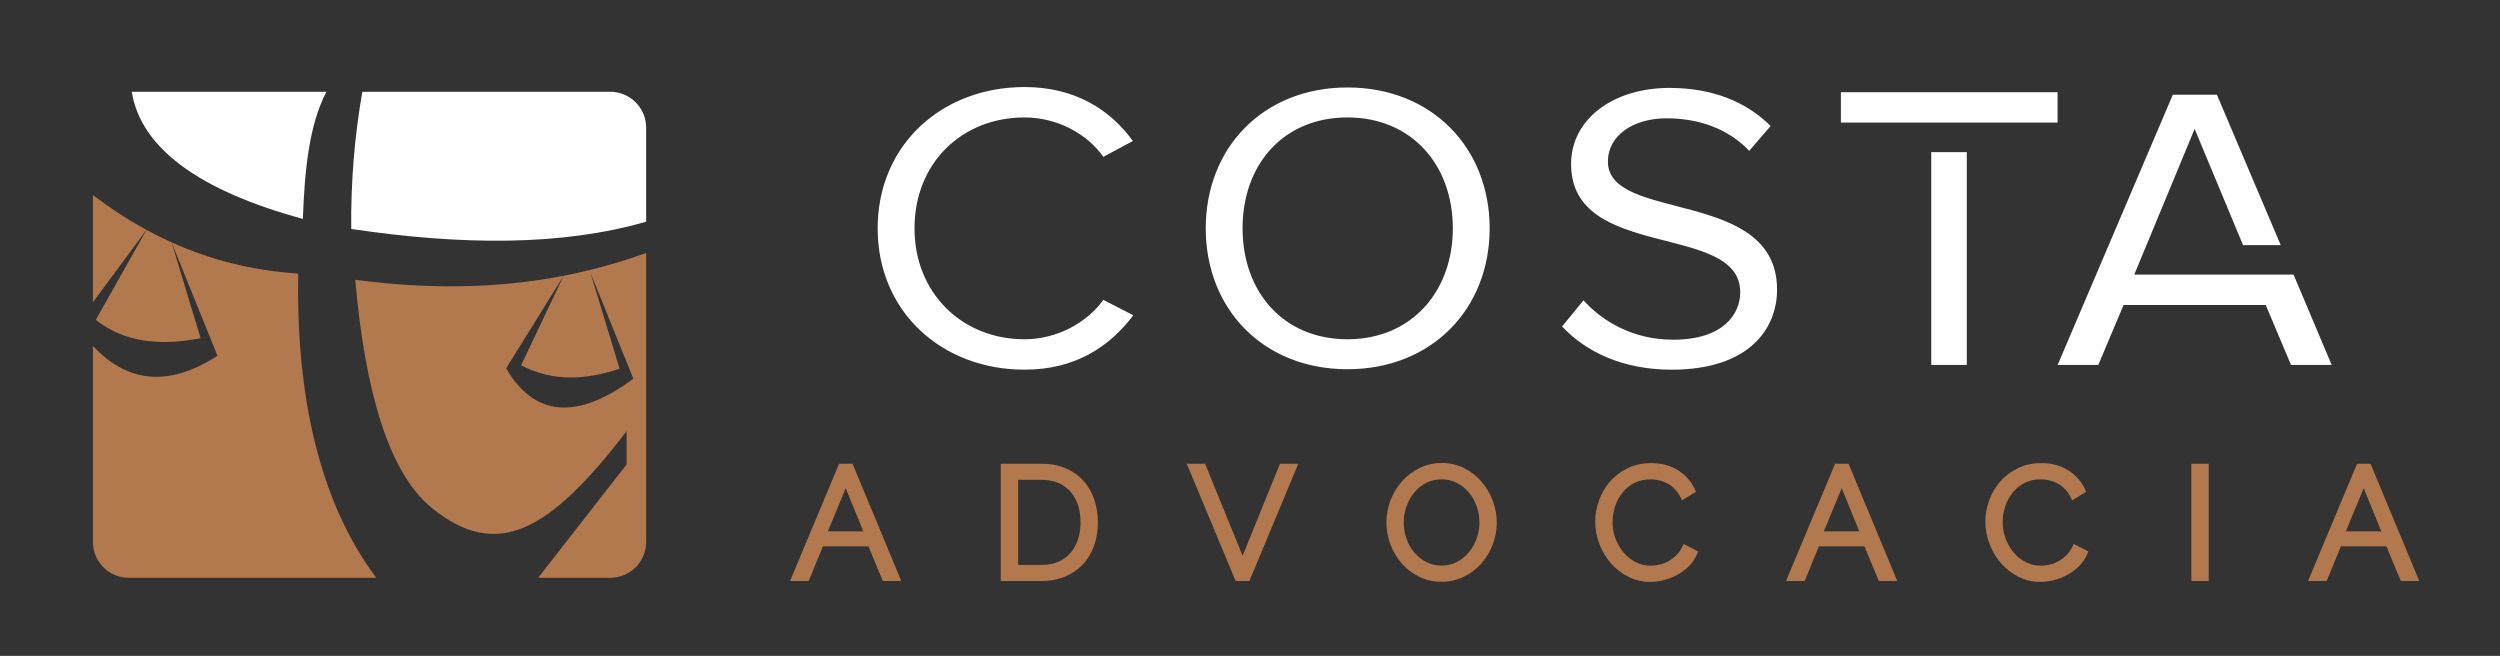 <?xml version="1.0" encoding="utf-8"?>
<!-- Generator: Adobe Illustrator 23.0.3, SVG Export Plug-In . SVG Version: 6.00 Build 0)  -->
<svg version="1.1" id="Camada_1" xmlns="http://www.w3.org/2000/svg" xmlns:xlink="http://www.w3.org/1999/xlink" x="0px" y="0px"
	 width="214.929px" height="56.388px" viewBox="0 0 214.929 56.388" style="enable-background:new 0 0 214.929 56.388;"
	 xml:space="preserve">
<rect x="0" y="0" width="214.929" height="56.388" fill="#333333" stroke="none"/>
<style type="text/css">
	.st0{fill:#FEFEFE;}
	.st1{fill:#B2784E;}
	.st2{fill-rule:evenodd;clip-rule:evenodd;fill:#FEFEFE;}
	.st3{fill-rule:evenodd;clip-rule:evenodd;fill:#B2784E;}
</style>
<path class="st0" d="M115.845,29.167c-5.522,0-9.02-4.087-9.02-9.535c0-5.486,3.498-9.535,9.02-9.535
	c5.486,0,9.057,4.05,9.057,9.535C124.902,25.08,121.331,29.167,115.845,29.167 M115.845,7.519
	c-7.253,0-12.186,5.191-12.186,12.112c0,6.921,4.933,12.112,12.186,12.112c7.253,0,12.223-5.191,12.223-12.112
	C128.068,12.71,123.098,7.519,115.845,7.519z M197.182,23.608h-13.695l5.191-12.524l4.16,9.989h3.24L190.592,8.145
	H186.8l-9.903,23.231h3.497l2.172-5.154h12.223l2.172,5.154h3.498L197.182,23.608z M176.893,10.538V7.924h-18.629
	v2.614H176.893z M169.088,31.376V13.079h-3.056v18.297H169.088z M138.233,13.889c0-2.209,2.135-3.718,5.044-3.718
	c2.688,0,5.265,0.847,7.106,2.798l1.841-2.135c-2.062-2.062-4.97-3.277-8.688-3.277
	c-4.86,0-8.468,2.688-8.468,6.553c0,8.357,14.542,4.97,14.542,11.008c0,1.841-1.399,4.087-5.78,4.087
	c-3.461,0-6.111-1.62-7.694-3.387l-1.841,2.246c2.025,2.172,5.191,3.718,9.425,3.718
	c6.627,0,9.057-3.498,9.057-6.885C152.775,16.134,138.233,19.153,138.233,13.889z M94.857,25.78
	c-1.399,1.951-3.976,3.387-6.774,3.387c-5.375,0-9.462-3.976-9.462-9.535c0-5.633,4.087-9.535,9.462-9.535
	c2.798,0,5.375,1.399,6.774,3.387l2.54-1.362c-1.951-2.688-4.97-4.639-9.314-4.639
	c-7.069,0-12.628,4.933-12.628,12.149c0,7.216,5.559,12.149,12.628,12.149c4.344,0,7.289-1.951,9.351-4.676
	L94.857,25.78z"/>
<path class="st1" d="M204.725,45.681l-1.513-3.713l-1.534,3.713H204.725z M202.825,39.869h0.975l4.188,10.08h-1.588
	l-1.235-2.98H201.25l-1.221,2.98h-1.603c1.406-3.36,2.813-6.719,4.217-10.08H202.825z M188.396,49.674v-9.805
	h1.49v10.08h-1.49V49.674z M170.685,44.842c0-0.301,0.027-0.603,0.08-0.905
	c0.053-0.299,0.132-0.599,0.238-0.898c0.105-0.298,0.236-0.582,0.392-0.852c0.156-0.27,0.335-0.523,0.537-0.758
	c0.205-0.238,0.433-0.454,0.685-0.648c0.25-0.193,0.525-0.363,0.824-0.513c0.305-0.152,0.627-0.266,0.966-0.341
	c0.343-0.074,0.701-0.112,1.076-0.112c0.902,0,1.678,0.207,2.328,0.621c0.325,0.207,0.607,0.445,0.845,0.713
	c0.24,0.27,0.438,0.573,0.593,0.907l0.102,0.22l-1.204,0.744l-0.133-0.274c-0.138-0.284-0.305-0.523-0.502-0.716
	c-0.101-0.099-0.205-0.188-0.311-0.267c-0.108-0.08-0.218-0.15-0.33-0.21
	c-0.11-0.059-0.227-0.111-0.349-0.157c-0.117-0.044-0.237-0.079-0.358-0.105c-0.127-0.027-0.251-0.048-0.37-0.061
	c-0.12-0.013-0.241-0.02-0.364-0.02c-0.528,0-0.991,0.106-1.389,0.317c-0.203,0.108-0.39,0.232-0.56,0.372
	c-0.168,0.139-0.322,0.295-0.461,0.469c-0.141,0.177-0.263,0.362-0.367,0.557
	c-0.105,0.196-0.193,0.405-0.264,0.624c-0.072,0.222-0.126,0.445-0.162,0.669
	c-0.035,0.22-0.053,0.446-0.053,0.677c0,0.495,0.086,0.969,0.257,1.42c0.087,0.228,0.188,0.442,0.305,0.641
	c0.116,0.199,0.249,0.385,0.398,0.559c0.146,0.171,0.307,0.325,0.481,0.462c0.174,0.137,0.362,0.256,0.561,0.357
	c0.197,0.099,0.403,0.174,0.617,0.224c0.214,0.05,0.44,0.075,0.675,0.075c0.247,0,0.501-0.031,0.762-0.093
	c0.13-0.031,0.257-0.071,0.379-0.119c0.124-0.049,0.246-0.107,0.368-0.175c0.123-0.068,0.239-0.144,0.351-0.228
	c0.111-0.083,0.218-0.176,0.323-0.278c0.099-0.097,0.192-0.206,0.276-0.327c0.086-0.122,0.164-0.254,0.233-0.396
	l0.123-0.254l1.255,0.649l-0.1,0.234c-0.083,0.196-0.184,0.38-0.301,0.552
	c-0.117,0.172-0.252,0.333-0.404,0.482c-0.296,0.291-0.625,0.536-0.986,0.736c-0.176,0.098-0.362,0.185-0.556,0.262
	c-0.192,0.076-0.388,0.14-0.588,0.192c-0.201,0.052-0.4,0.091-0.599,0.117c-0.203,0.027-0.4,0.04-0.591,0.04
	c-0.345,0-0.679-0.039-1.003-0.116c-0.322-0.077-0.629-0.192-0.922-0.346c-0.578-0.303-1.075-0.698-1.491-1.185
	c-0.207-0.242-0.391-0.501-0.553-0.778c-0.161-0.275-0.299-0.567-0.415-0.875
	C170.801,46.111,170.685,45.481,170.685,44.842z M159.847,45.681l-1.513-3.713l-1.534,3.713H159.847z M157.948,39.869
	h0.975l4.188,10.08h-1.588l-1.235-2.98h-3.915l-1.221,2.98h-1.603c1.406-3.36,2.813-6.719,4.217-10.08H157.948
	z M137.143,44.842c0-0.301,0.027-0.603,0.08-0.905c0.053-0.299,0.132-0.599,0.238-0.898
	c0.105-0.298,0.236-0.582,0.392-0.852c0.156-0.27,0.335-0.523,0.537-0.758c0.205-0.238,0.433-0.454,0.685-0.648
	c0.25-0.193,0.525-0.363,0.824-0.513c0.305-0.152,0.627-0.266,0.966-0.341c0.343-0.074,0.701-0.112,1.076-0.112
	c0.902,0,1.678,0.207,2.328,0.621c0.325,0.207,0.607,0.445,0.845,0.713c0.24,0.27,0.438,0.573,0.593,0.907
	l0.102,0.22l-1.204,0.744l-0.133-0.274c-0.138-0.284-0.306-0.523-0.502-0.716c-0.101-0.099-0.205-0.188-0.311-0.267
	c-0.108-0.08-0.218-0.15-0.33-0.21c-0.11-0.059-0.227-0.111-0.349-0.157c-0.117-0.044-0.237-0.079-0.358-0.105
	c-0.127-0.027-0.251-0.048-0.37-0.061c-0.12-0.013-0.241-0.02-0.364-0.02c-0.528,0-0.991,0.106-1.389,0.317
	c-0.203,0.108-0.39,0.232-0.559,0.372c-0.168,0.139-0.322,0.295-0.461,0.469
	c-0.141,0.177-0.263,0.362-0.367,0.557c-0.105,0.196-0.193,0.405-0.264,0.624
	c-0.072,0.222-0.126,0.445-0.162,0.669c-0.035,0.22-0.053,0.446-0.053,0.677c0,0.495,0.086,0.969,0.257,1.42
	c0.086,0.228,0.188,0.442,0.305,0.641c0.116,0.199,0.249,0.385,0.398,0.559c0.146,0.171,0.307,0.325,0.481,0.462
	c0.174,0.137,0.362,0.256,0.561,0.357c0.197,0.099,0.403,0.174,0.617,0.224c0.214,0.05,0.44,0.075,0.675,0.075
	c0.247,0,0.501-0.031,0.762-0.093c0.13-0.031,0.257-0.071,0.379-0.119c0.124-0.049,0.247-0.107,0.368-0.175
	c0.123-0.068,0.239-0.144,0.351-0.228c0.111-0.083,0.218-0.176,0.323-0.278c0.099-0.097,0.192-0.206,0.276-0.327
	c0.086-0.122,0.164-0.254,0.233-0.396l0.123-0.254l1.254,0.649l-0.1,0.234c-0.083,0.196-0.184,0.38-0.301,0.552
	c-0.117,0.172-0.252,0.333-0.404,0.482c-0.296,0.291-0.625,0.536-0.986,0.736c-0.176,0.098-0.362,0.185-0.556,0.262
	c-0.192,0.076-0.388,0.14-0.588,0.192c-0.201,0.052-0.4,0.091-0.599,0.117c-0.203,0.027-0.4,0.04-0.591,0.04
	c-0.345,0-0.679-0.039-1.003-0.116c-0.322-0.077-0.63-0.192-0.922-0.346c-0.578-0.303-1.075-0.698-1.491-1.185
	c-0.207-0.242-0.391-0.501-0.553-0.778c-0.161-0.275-0.299-0.567-0.415-0.875
	C137.259,46.111,137.143,45.481,137.143,44.842z M120.681,44.909c0,0.488,0.08,0.957,0.239,1.405
	c0.08,0.225,0.176,0.436,0.288,0.634c0.112,0.197,0.241,0.383,0.387,0.555c0.145,0.172,0.303,0.326,0.475,0.462
	c0.173,0.137,0.358,0.256,0.554,0.357c0.196,0.099,0.402,0.174,0.618,0.223c0.217,0.05,0.449,0.075,0.694,0.075
	c0.492,0,0.937-0.106,1.335-0.317c0.201-0.107,0.388-0.231,0.561-0.373c0.171-0.14,0.327-0.297,0.467-0.47
	c0.142-0.174,0.267-0.361,0.377-0.56c0.111-0.201,0.205-0.412,0.282-0.633c0.077-0.221,0.136-0.446,0.174-0.674
	c0.038-0.225,0.058-0.453,0.058-0.685c0-0.244-0.02-0.483-0.061-0.716c-0.041-0.235-0.102-0.465-0.183-0.687
	c-0.082-0.225-0.18-0.436-0.293-0.633c-0.113-0.195-0.242-0.379-0.389-0.55c-0.144-0.169-0.302-0.322-0.475-0.457
	c-0.169-0.134-0.354-0.253-0.555-0.355c-0.193-0.1-0.398-0.174-0.614-0.224c-0.215-0.05-0.444-0.075-0.684-0.075
	c-0.248,0-0.484,0.026-0.706,0.078c-0.221,0.052-0.431,0.129-0.63,0.233c-0.204,0.106-0.392,0.229-0.561,0.367
	c-0.171,0.139-0.326,0.295-0.466,0.468c-0.142,0.177-0.268,0.364-0.377,0.56c-0.111,0.201-0.205,0.412-0.282,0.632
	c-0.077,0.221-0.135,0.446-0.174,0.674C120.7,44.448,120.681,44.677,120.681,44.909z M123.936,50.016
	c-0.704,0-1.351-0.146-1.94-0.439c-0.292-0.144-0.562-0.313-0.812-0.504c-0.252-0.194-0.482-0.41-0.69-0.648
	c-0.206-0.236-0.39-0.492-0.552-0.768c-0.161-0.274-0.298-0.563-0.411-0.868c-0.112-0.303-0.196-0.613-0.253-0.929
	c-0.057-0.318-0.086-0.635-0.086-0.951c0-0.332,0.03-0.66,0.091-0.983c0.06-0.322,0.151-0.636,0.271-0.942
	c0.24-0.613,0.573-1.156,0.998-1.627c0.212-0.235,0.444-0.448,0.698-0.638c0.252-0.189,0.523-0.353,0.81-0.493
	c0.291-0.141,0.595-0.246,0.912-0.317c0.318-0.071,0.644-0.106,0.979-0.106c0.705,0,1.353,0.151,1.943,0.454
	c0.293,0.15,0.564,0.323,0.81,0.516c0.248,0.195,0.476,0.414,0.683,0.657c0.207,0.242,0.39,0.499,0.547,0.77
	c0.157,0.269,0.293,0.557,0.407,0.863c0.113,0.304,0.198,0.611,0.255,0.92c0.057,0.315,0.086,0.628,0.086,0.94
	c0,0.332-0.03,0.66-0.091,0.983c-0.06,0.322-0.151,0.636-0.271,0.942c-0.12,0.305-0.263,0.594-0.427,0.864
	c-0.166,0.271-0.354,0.524-0.564,0.757c-0.209,0.233-0.44,0.444-0.692,0.633c-0.251,0.188-0.521,0.352-0.809,0.491
	c-0.291,0.141-0.595,0.247-0.912,0.318C124.597,49.98,124.27,50.016,123.936,50.016z M103.674,40.041l3.154,7.736
	l3.212-7.908h1.577c-1.401,3.36-2.803,6.72-4.202,10.08h-1.185l-4.202-10.08h1.577L103.674,40.041z
	 M92.897,44.895c0-0.273-0.019-0.534-0.057-0.783c-0.038-0.249-0.095-0.485-0.169-0.707
	c-0.075-0.222-0.167-0.429-0.276-0.621c-0.108-0.191-0.233-0.366-0.374-0.526
	c-0.139-0.157-0.296-0.298-0.47-0.423c-0.173-0.124-0.362-0.23-0.568-0.318c-0.412-0.177-0.891-0.266-1.435-0.266
	h-2.02v7.315h2.02c0.28,0,0.54-0.023,0.782-0.07c0.241-0.046,0.464-0.116,0.67-0.207
	c0.207-0.092,0.398-0.203,0.572-0.33c0.171-0.125,0.326-0.269,0.466-0.431c0.142-0.164,0.265-0.342,0.37-0.531
	c0.105-0.19,0.195-0.398,0.269-0.623C92.823,45.924,92.897,45.431,92.897,44.895z M86.038,49.674v-9.805h3.51
	c0.395,0,0.768,0.033,1.119,0.099c0.354,0.067,0.683,0.167,0.985,0.3c0.302,0.133,0.579,0.29,0.831,0.471
	c0.252,0.18,0.48,0.387,0.686,0.619c0.203,0.23,0.381,0.478,0.533,0.746c0.151,0.266,0.278,0.552,0.381,0.86
	c0.101,0.303,0.177,0.616,0.227,0.938c0.051,0.326,0.076,0.657,0.076,0.993c0,0.374-0.028,0.734-0.085,1.079
	c-0.057,0.346-0.142,0.673-0.255,0.982c-0.113,0.309-0.252,0.598-0.415,0.864
	c-0.163,0.267-0.352,0.512-0.565,0.735c-0.214,0.223-0.449,0.42-0.703,0.591c-0.256,0.172-0.532,0.319-0.828,0.44
	c-0.295,0.12-0.61,0.211-0.946,0.272c-0.334,0.061-0.682,0.091-1.043,0.091h-3.51V49.674z M74.22,45.681
	l-1.513-3.713l-1.534,3.713H74.22z M72.321,39.869h0.975l4.188,10.08h-1.588l-1.235-2.98h-3.915l-1.221,2.98
	h-1.603l4.217-10.08H72.321z"/>
<path class="st2" d="M26.038,18.819c0.152-4.132,0.521-8.062,2.026-10.929H11.327
	C12.113,12.761,17.17,16.405,26.038,18.819"/>
<path class="st2" d="M31.149,7.89c-0.661,3.803-0.995,7.728-0.954,11.794c9.461,1.407,18.087,1.478,25.355-0.625
	V10.966c0-1.692-1.384-3.076-3.076-3.076H31.149z"/>
<path class="st3" d="M54.45,32.557c-4.749,3.528-8.469,3.347-10.937-0.889l4.943-7.959l-3.66,7.696
	c2.748,1.426,5.521,1.272,8.472,0.296l-2.499-8.24L54.45,32.557z M48.456,23.708
	c-5.679,1.105-11.569,1.175-17.915,0.347c0.828,9.467,2.857,16.608,6.595,19.626
	c5.563,4.492,10.053,2.113,16.732-6.609v2.862l-7.6,9.74h6.207c1.692,0,3.076-1.384,3.076-3.076V21.747
	C53.211,22.592,50.852,23.242,48.456,23.708z"/>
<path class="st3" d="M7.988,25.984l4.606-6.221c-1.613-0.878-3.142-1.884-4.606-2.991V25.984z"/>
<path class="st3" d="M12.594,19.764l-4.359,7.734c2.362,1.881,5.424,2.287,9.015,1.579l-2.499-8.24
	C14.014,20.504,13.296,20.146,12.594,19.764"/>
<path class="st3" d="M18.697,30.59c-3.946,2.536-7.553,2.531-10.709-0.855v16.863c0,1.692,1.384,3.076,3.076,3.076
	h21.287c-4.811-6.414-6.906-15.427-6.712-26.153c-4.061-0.267-7.646-1.222-10.889-2.685L18.697,30.59z"/>
</svg>
